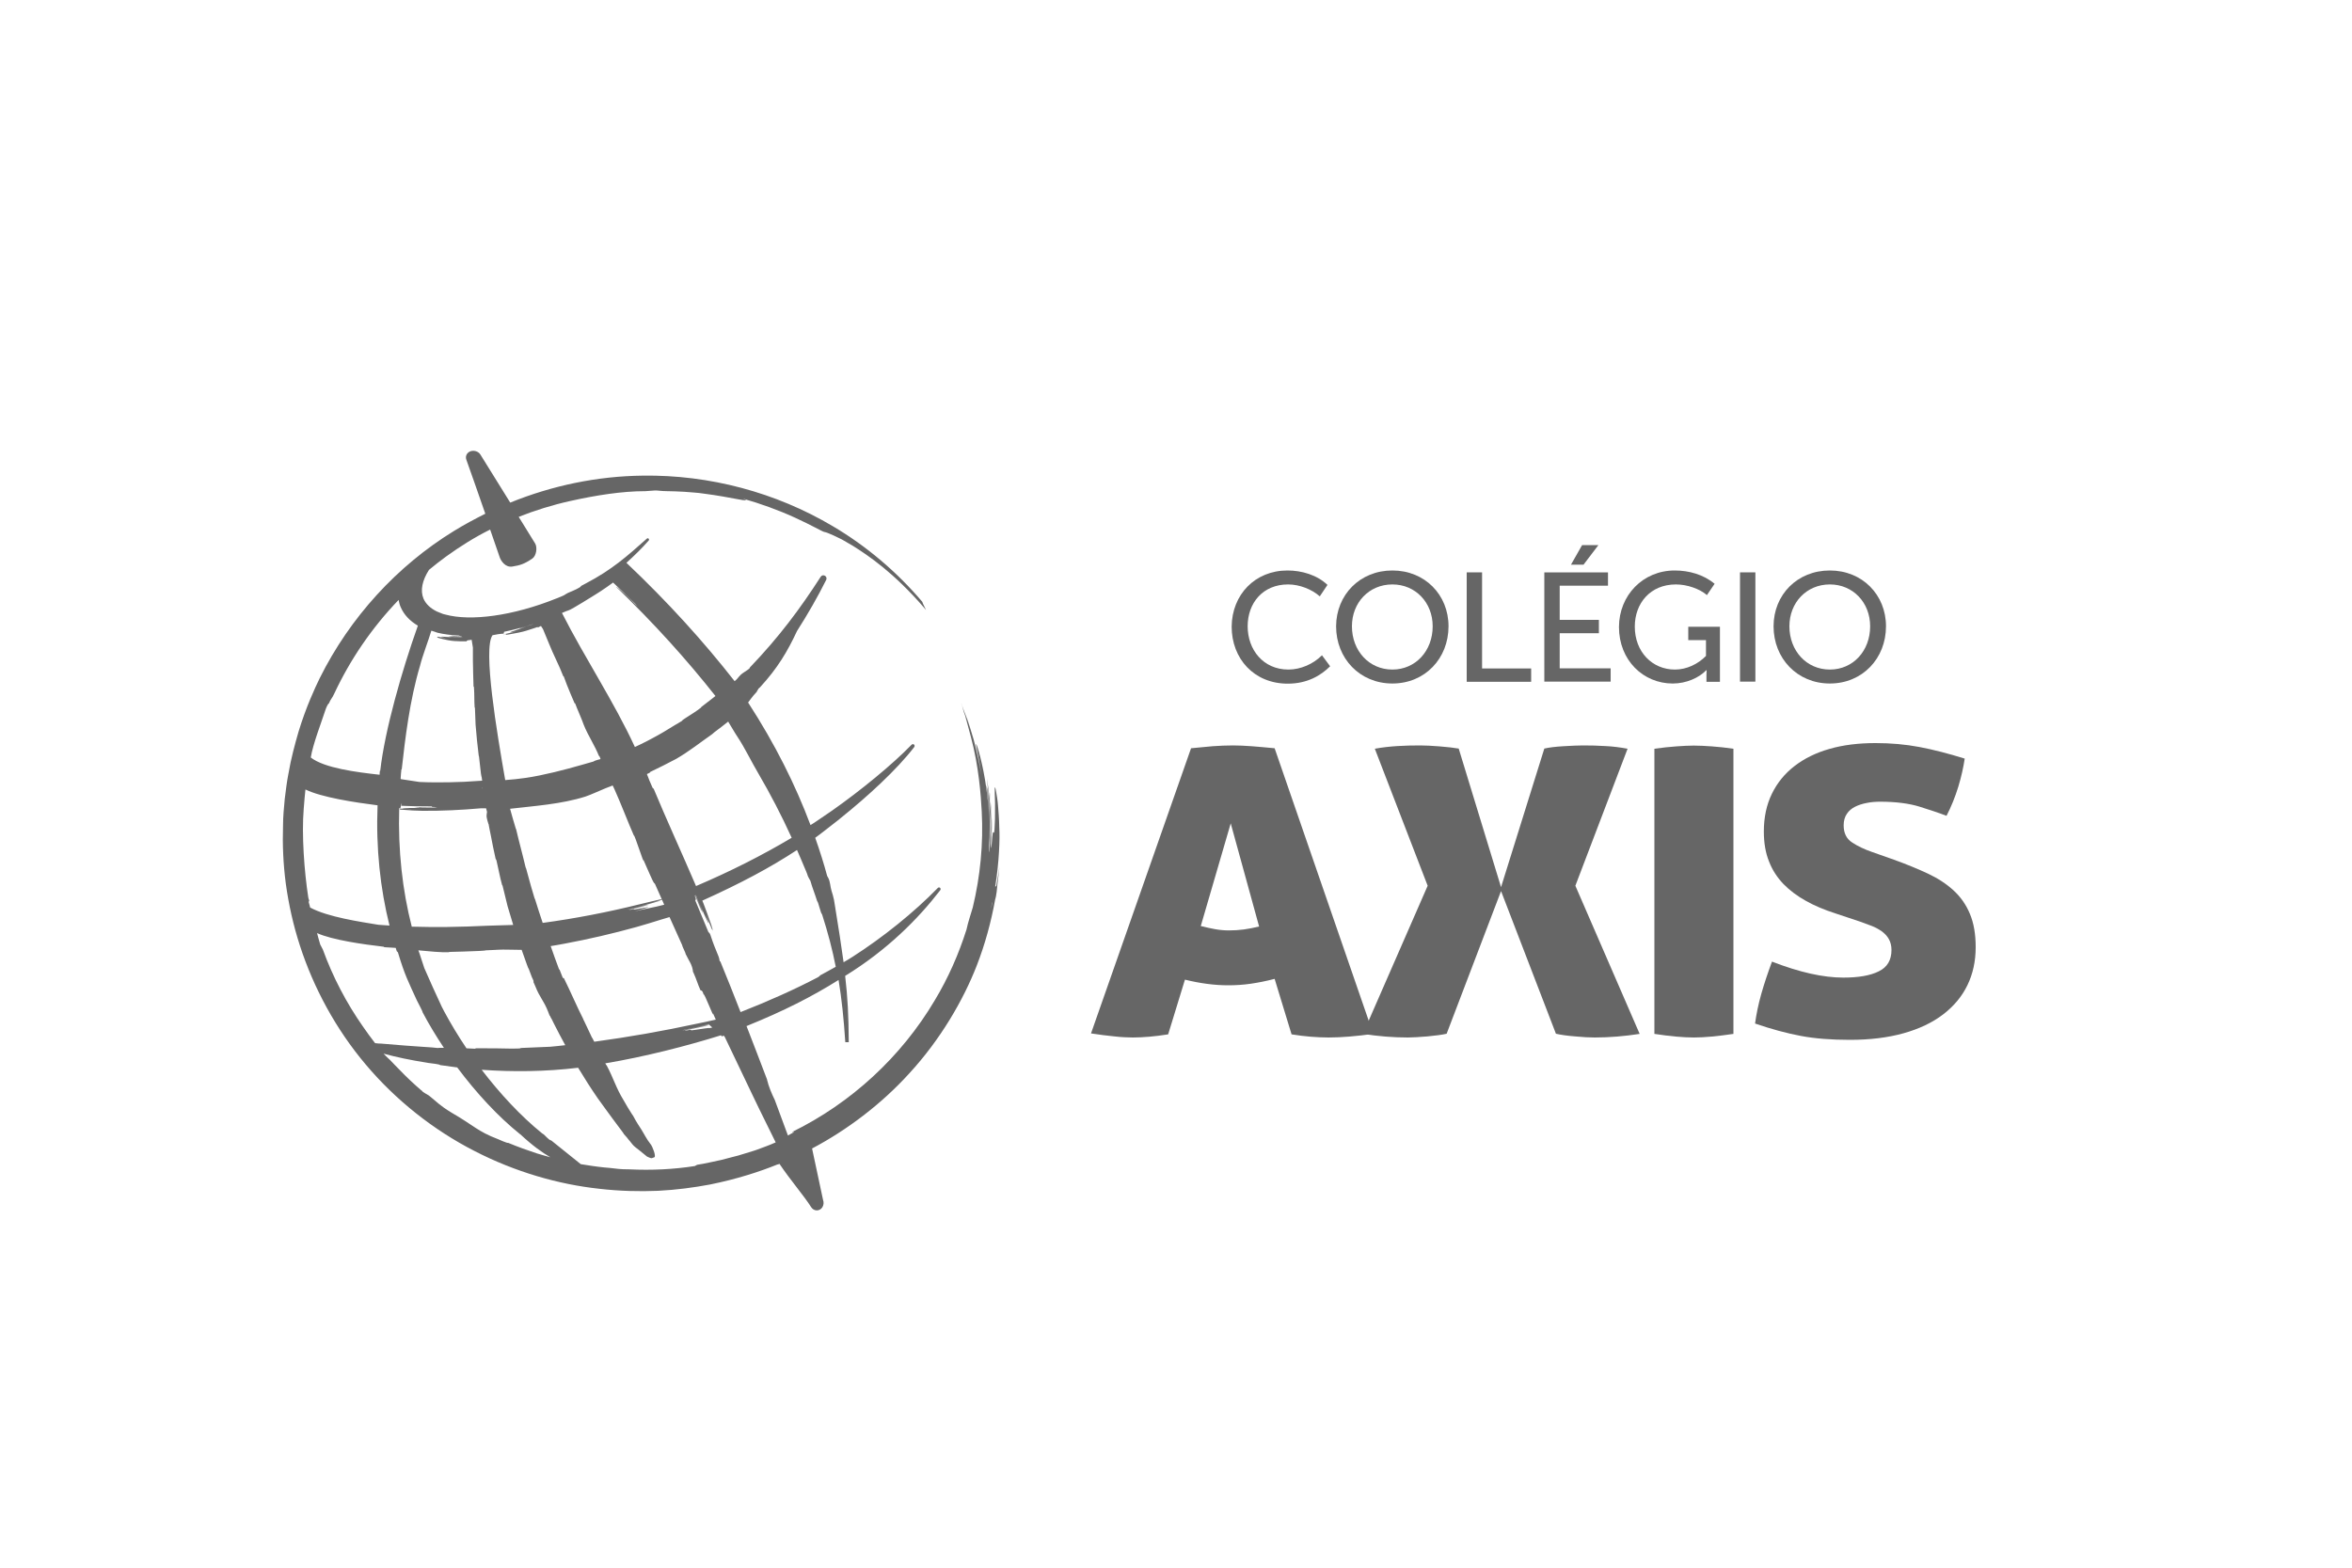 <?xml version="1.0" encoding="UTF-8"?> <svg xmlns="http://www.w3.org/2000/svg" xmlns:xlink="http://www.w3.org/1999/xlink" version="1.1" id="Camada_1" x="0px" y="0px" viewBox="0 0 150 100" style="enable-background:new 0 0 150 100;" xml:space="preserve"> <style type="text/css"> .st0{fill:#666666;} .st1{fill-rule:evenodd;clip-rule:evenodd;fill:#666666;} .st2{clip-path:url(#SVGID_2_);fill:#666666;} .st3{clip-path:url(#SVGID_7_);fill:#666666;} .st4{fill:#666600;} .st5{fill:#FFFFFF;} </style> <g> <path class="st0" d="M78.49,52.52L78.49,52.52l-1.91,6.55c0.32,0.08,0.63,0.15,0.91,0.2c0.28,0.05,0.58,0.08,0.88,0.08 c0.32,0,0.64-0.02,0.95-0.06c0.31-0.04,0.64-0.11,0.98-0.19L78.49,52.52z M74.5,65.98c-0.44,0.07-0.84,0.12-1.2,0.15 c-0.36,0.03-0.71,0.05-1.05,0.05s-0.74-0.02-1.18-0.07c-0.45-0.04-0.95-0.11-1.49-0.19l6.38-18.19c0.49-0.05,0.95-0.09,1.38-0.13 c0.43-0.03,0.86-0.05,1.3-0.05c0.36,0,0.75,0.02,1.18,0.05c0.43,0.03,0.92,0.08,1.47,0.13l6.29,18.22 c-1.08,0.15-2.03,0.23-2.85,0.23c-0.38,0-0.76-0.02-1.14-0.05c-0.38-0.03-0.79-0.08-1.22-0.15l-1.08-3.54 c-0.53,0.14-1.04,0.24-1.52,0.31c-0.48,0.07-0.96,0.1-1.44,0.1c-0.44,0-0.88-0.03-1.34-0.09c-0.46-0.06-0.93-0.15-1.42-0.27 L74.5,65.98z"></path> <path class="st0" d="M108.04,66.18c-0.7,0-1.55-0.08-2.53-0.23V47.76c0.51-0.07,0.98-0.12,1.4-0.15c0.42-0.03,0.79-0.05,1.11-0.05 c0.34,0,0.73,0.02,1.15,0.05c0.43,0.03,0.89,0.08,1.38,0.15v18.19C109.54,66.1,108.7,66.18,108.04,66.18"></path> <path class="st0" d="M120.79,54.84c0.8,0.29,1.51,0.58,2.15,0.88c0.64,0.3,1.18,0.65,1.64,1.07c0.46,0.42,0.81,0.92,1.05,1.5 c0.25,0.59,0.37,1.3,0.37,2.13c0,0.9-0.18,1.71-0.53,2.43s-0.87,1.34-1.55,1.86c-0.68,0.52-1.52,0.92-2.52,1.2 c-1,0.28-2.14,0.42-3.43,0.42c-1.18,0-2.22-0.08-3.12-0.25c-0.9-0.17-1.87-0.43-2.92-0.79c0.08-0.59,0.21-1.23,0.4-1.9 c0.19-0.67,0.42-1.35,0.68-2.05c1.75,0.68,3.26,1.02,4.55,1.02c0.97,0,1.72-0.13,2.26-0.4c0.54-0.26,0.81-0.72,0.81-1.36 c0-0.27-0.06-0.51-0.17-0.7c-0.11-0.2-0.27-0.36-0.46-0.5c-0.19-0.13-0.4-0.25-0.64-0.34c-0.24-0.09-0.48-0.18-0.73-0.27 l-1.59-0.53c-0.68-0.22-1.31-0.48-1.86-0.79c-0.56-0.31-1.04-0.67-1.44-1.08c-0.4-0.42-0.71-0.89-0.92-1.44 c-0.22-0.54-0.33-1.18-0.33-1.91c0-0.9,0.17-1.7,0.51-2.4c0.34-0.7,0.82-1.29,1.44-1.77c0.62-0.48,1.36-0.85,2.24-1.1 c0.87-0.25,1.85-0.37,2.93-0.37c0.97,0,1.9,0.08,2.8,0.25c0.9,0.17,1.86,0.42,2.89,0.74c-0.08,0.54-0.21,1.14-0.41,1.8 c-0.2,0.65-0.45,1.27-0.75,1.85c-0.49-0.19-1.07-0.38-1.74-0.59c-0.66-0.2-1.49-0.31-2.48-0.31c-0.3,0-0.59,0.02-0.87,0.08 c-0.27,0.05-0.52,0.13-0.74,0.24c-0.22,0.11-0.4,0.26-0.53,0.46c-0.13,0.19-0.2,0.44-0.2,0.73c0,0.49,0.18,0.86,0.54,1.09 c0.36,0.24,0.79,0.44,1.28,0.61L120.79,54.84z"></path> <path class="st0" d="M87.68,47.76c0.49-0.09,0.97-0.14,1.44-0.17c0.47-0.03,0.94-0.04,1.44-0.04c0.32,0,0.74,0.02,1.25,0.06 c0.51,0.04,0.92,0.09,1.22,0.14l2.7,8.84l2.76-8.84c0.3-0.07,0.71-0.12,1.22-0.15c0.51-0.03,0.93-0.05,1.25-0.05 c0.49,0,0.97,0.01,1.42,0.04c0.46,0.02,0.93,0.08,1.42,0.17l-3.33,8.74l4.1,9.45c-0.97,0.15-1.93,0.23-2.87,0.23 c-0.32,0-0.74-0.02-1.25-0.07c-0.51-0.04-0.92-0.1-1.22-0.17l-3.5-9.1l-3.47,9.1c-0.3,0.07-0.71,0.12-1.22,0.17 c-0.51,0.04-0.93,0.07-1.25,0.07c-0.95,0-1.91-0.08-2.87-0.23l4.13-9.45L87.68,47.76z"></path> <path class="st0" d="M82.11,36.39c0.9,0,1.88,0.28,2.55,0.92l-0.49,0.73c-0.51-0.45-1.29-0.76-2.02-0.76 c-1.62,0-2.58,1.19-2.58,2.67c0,1.48,0.98,2.76,2.6,2.76c0.78,0,1.58-0.35,2.14-0.91l0.52,0.7c-0.59,0.59-1.46,1.11-2.7,1.11 c-2.16,0-3.58-1.6-3.58-3.64C78.57,37.93,80.04,36.39,82.11,36.39"></path> <path class="st0" d="M88.8,36.39c2.07,0,3.58,1.55,3.58,3.56c0,2.05-1.5,3.65-3.58,3.65s-3.59-1.6-3.59-3.65 C85.22,37.94,86.73,36.39,88.8,36.39 M88.8,42.71c1.48,0,2.57-1.19,2.57-2.76c0-1.51-1.09-2.67-2.57-2.67 c-1.49,0-2.58,1.16-2.58,2.67C86.22,41.51,87.31,42.71,88.8,42.71"></path> <polygon class="st0" points="93.54,36.51 94.52,36.51 94.52,42.64 97.65,42.64 97.65,43.49 93.54,43.49 "></polygon> <path class="st0" d="M98.49,36.51h4.06v0.85h-3.08v2.18h2.5v0.85h-2.5v2.24h3.25v0.85h-4.23V36.51z M100.9,34.77h1.04l-0.95,1.25 h-0.8L100.9,34.77z"></path> <path class="st0" d="M106.81,36.39c0.9,0,1.84,0.26,2.54,0.85l-0.49,0.72c-0.46-0.4-1.26-0.68-1.98-0.68 c-1.63,0-2.62,1.2-2.62,2.69c0,1.61,1.11,2.74,2.56,2.74c0.75,0,1.47-0.35,1.98-0.87v-1.01h-1.13v-0.85h2.02v3.51h-0.86v-0.44 c0-0.15,0.01-0.3,0.01-0.3h-0.02c-0.47,0.49-1.28,0.85-2.14,0.85c-1.88,0-3.43-1.48-3.43-3.61 C103.26,37.97,104.78,36.39,106.81,36.39"></path> <rect x="110.97" y="36.51" class="st0" width="0.98" height="6.97"></rect> <path class="st0" d="M116.7,36.39c2.07,0,3.58,1.55,3.58,3.56c0,2.05-1.5,3.65-3.58,3.65s-3.59-1.6-3.59-3.65 C113.11,37.94,114.62,36.39,116.7,36.39 M116.7,42.71c1.48,0,2.57-1.19,2.57-2.76c0-1.51-1.09-2.67-2.57-2.67 c-1.49,0-2.58,1.16-2.58,2.67C114.12,41.51,115.21,42.71,116.7,42.71"></path> <path class="st0" d="M63.47,56.57c0.26-1.63,0.3-3.11,0.26-3.76c-0.01-0.58-0.05-1.05-0.08-1.42c-0.03-0.37-0.08-0.64-0.11-0.82 c-0.06-0.37-0.09-0.42-0.1-0.27c-0.01,0.15,0.01,0.5,0.02,0.93c-0.01,0.43,0.01,0.92-0.02,1.36c-0.02,0.64-0.05,0.52-0.09,0.5 s-0.05,0.05-0.13,1.03c0.07-1.42,0.04-2.14-0.1-3.56c-0.02-0.04,0.01,0.21,0.05,0.6c0.01,0.39,0.07,0.91,0.07,1.41 c0,0.21,0.01,0.41,0.01,0.6c0,0.07,0,0.14,0,0.21c-0.01,0.17-0.02,0.32-0.02,0.44c-0.02,0.28-0.03,0.38-0.04,0.14 c0.09-1.37-0.03-2.91-0.25-4.31c0.02,0.25,0.17,1.47,0.21,2.61c0.03,1.14-0.05,2.19-0.08,2.08c0-0.19,0.02-0.53,0.04-0.95 c0.01-0.41,0.02-0.9,0-1.36c-0.02-0.93-0.14-1.8-0.19-1.93c-0.01-0.03,0.02,0.31,0.07,0.75c0.04,0.28,0.05,0.61,0.07,0.9 c-0.14-1.97-0.52-3.45-0.7-4.02c-0.1-0.31-0.14-0.36-0.09-0.1c0.05,0.26,0.18,0.84,0.32,1.81c-0.11-0.68-0.28-1.48-0.5-2.29 c-0.11-0.4-0.25-0.8-0.37-1.19c-0.14-0.38-0.28-0.75-0.41-1.09c0,0,0,0.01,0,0.01c0.27,0.67,0.67,1.85,0.83,2.5 c-0.21-0.79-0.48-1.57-0.78-2.34c0.04,0.13,0.08,0.27,0.12,0.41c0.11,0.29,0.21,0.58,0.3,0.87c0.05,0.17,0.1,0.33,0.16,0.5 c-0.04-0.12-0.08-0.25-0.12-0.38c-0.09-0.26-0.16-0.52-0.27-0.77c0.13,0.39,0.23,0.85,0.37,1.34c0.5,1.87,0.64,3.72,0.69,4.75 c0.11,2.05-0.09,4.12-0.57,6.12c-0.12,0.41-0.31,0.97-0.4,1.41c-0.5,1.58-1.17,3.1-2.02,4.51c-2.14,3.62-5.35,6.57-9.11,8.41 c0,0.04,0.44-0.15-0.26,0.22l0,0c-0.28-0.76-0.56-1.51-0.84-2.27l0,0c-0.2-0.41-0.38-0.83-0.49-1.28c0-0.01,0-0.01,0-0.02 c-0.43-1.14-0.87-2.27-1.31-3.41c0.03-0.01,0.05-0.02,0.08-0.03c0.01,0,0.01-0.01,0.02-0.01c0,0,0,0,0,0 c2.24-0.91,4.05-1.82,5.77-2.9c0.2,1.2,0.33,2.46,0.43,3.97h0.22c-0.01-1.72-0.07-2.85-0.23-4.23c2.68-1.65,4.64-3.62,6.06-5.46 c0.09-0.11-0.05-0.25-0.15-0.15c-1.51,1.55-3.49,3.15-5.48,4.42c-0.18,0.11-0.35,0.22-0.53,0.32c-0.13-0.97-0.31-2.12-0.56-3.66 c-0.05-0.44-0.21-0.9-0.21-0.9c-0.09-0.3-0.07-0.52-0.2-0.81c-0.02,0.01-0.05-0.13-0.07-0.11c-0.22-0.82-0.48-1.64-0.77-2.46 c0.17-0.12,0.38-0.28,0.61-0.46c0.3-0.23,0.61-0.47,0.91-0.71c0.02-0.02,0.05-0.04,0.07-0.06l0,0c1.76-1.41,3.6-3.1,4.72-4.55 c0.09-0.12-0.05-0.26-0.16-0.16c-1.24,1.28-3.26,2.93-5.08,4.21c-0.2,0.14-0.71,0.49-0.91,0.62c-0.15,0.1-0.3,0.21-0.46,0.3 c-0.96-2.56-2.26-5.17-3.98-7.82c0.18-0.22,0.19-0.29,0.56-0.69c-0.02-0.02,0.11-0.17,0.09-0.18c0.07-0.07,0.1-0.09,0.11-0.1 l0.01-0.01c1.11-1.21,1.74-2.27,2.35-3.58c0,0,0,0,0,0c0.69-1.08,1.31-2.16,1.86-3.26c0.11-0.23-0.21-0.41-0.35-0.2 c-1.32,2.05-2.66,3.85-4.52,5.79c0.03,0.06-0.28,0.24-0.35,0.29c-0.39,0.25-0.33,0.35-0.62,0.58c-1.98-2.53-4.26-5.05-6.9-7.55 c0.51-0.46,0.99-0.93,1.42-1.42c0.07-0.08-0.04-0.2-0.12-0.12c-1.27,1.13-2.22,1.98-3.9,2.86l-0.3,0.16 c0.02,0.08-0.49,0.3-0.83,0.44c-0.37,0.19,0,0.06-0.7,0.34C32.7,39.3,30,39.64,28.4,39.2c-0.2-0.04-0.05-0.01-0.38-0.13L27.85,39 c-0.4-0.2-0.69-0.47-0.84-0.81c-0.22-0.53-0.08-1.17,0.35-1.84c0.36-0.3,0.72-0.58,1.09-0.85c0.9-0.65,1.84-1.24,2.81-1.72 c0.24,0.71,0.46,1.34,0.61,1.77c0.07,0.21,0.35,0.66,0.8,0.59c0.47-0.08,0.74-0.14,1.28-0.51c0.26-0.18,0.33-0.71,0.18-0.96 l-1.05-1.7l0,0c1.03-0.41,2.15-0.76,3.28-1.01c1.66-0.37,3.31-0.63,4.81-0.63l0.56-0.04c0.15-0.02,0.42,0.04,0.8,0.04 c0.32,0.01,0.7,0.01,1.11,0.04c0.41,0.04,0.84,0.05,1.26,0.12c1.69,0.21,3.23,0.63,2.49,0.32c1.04,0.29,2.32,0.75,3.33,1.22 c1.01,0.46,1.75,0.89,1.84,0.9c0.13,0.02,0.32,0.1,0.61,0.23c0.15,0.07,0.32,0.15,0.52,0.25c0.2,0.11,0.42,0.24,0.69,0.4 c1.02,0.64,2.62,1.72,4.55,3.95c0.04,0.05,0.09,0.11,0.13,0.16c-0.07-0.14-0.13-0.28-0.2-0.42c-0.02-0.04-0.02-0.07-0.04-0.11 c-1.62-1.91-3.55-3.55-5.7-4.82c-3.65-2.17-7.89-3.29-12.12-3.23c-2.9,0.03-5.78,0.63-8.46,1.72l-1.9-3.06 c-0.12-0.2-0.39-0.29-0.62-0.22c-0.24,0.08-0.36,0.31-0.28,0.54c0.24,0.67,0.74,2.09,1.21,3.45c-0.68,0.34-1.35,0.7-2,1.1 c-3.63,2.23-6.63,5.51-8.56,9.39c-0.32,0.66-0.86,1.81-1.35,3.41c-0.23,0.8-0.48,1.7-0.65,2.71c-0.1,0.5-0.16,1.03-0.23,1.58 c-0.05,0.55-0.11,1.12-0.11,1.71c-0.04,1.18,0.01,2.43,0.18,3.72c0.18,1.29,0.47,2.62,0.9,3.94c0.86,2.65,2.27,5.3,4.2,7.58 c1.92,2.28,4.33,4.18,6.93,5.51c2.6,1.34,5.36,2.13,7.96,2.41c1.3,0.15,2.56,0.18,3.74,0.13c1.19-0.06,2.29-0.21,3.31-0.4 c1.74-0.35,3.2-0.83,4.31-1.28c0.01,0.01,0.06-0.01,0.13-0.04c0.72,1.07,1.56,2.03,2.02,2.76c0.17,0.27,0.53,0.28,0.71,0.02 c0.09-0.14,0.11-0.32,0.05-0.48l-0.7-3.28c2.22-1.17,4.42-2.83,6.19-4.78c2.01-2.18,3.46-4.7,4.31-6.88 c0.53-1.36,0.92-2.79,1.18-4.24c0,0,0.08-0.18,0.14-0.93c0.05-0.38,0.09-0.75,0.13-1.13c-0.06,0.42-0.13,0.82-0.2,1.21 C63.51,56.54,63.49,56.56,63.47,56.57 M50.83,54.22c0.16,0.37,0.32,0.73,0.47,1.1c0.09,0.22,0.15,0.33,0.22,0.56 c0.03,0.05,0.09,0.2,0.13,0.25c0.02,0.02,0.03,0.05,0.04,0.08c0.12,0.43,0.25,0.72,0.43,1.29c0.05-0.04,0.24,0.84,0.3,0.8 c0.39,1.22,0.67,2.29,0.88,3.37c-0.35,0.2-0.71,0.39-1.02,0.56c0.04,0-0.01,0.04-0.12,0.11c-1.51,0.79-3.17,1.53-4.93,2.22 c-0.42-1.08-0.85-2.16-1.29-3.23c-0.08-0.01-0.03-0.11-0.11-0.31c-0.22-0.54-0.32-0.76-0.53-1.4c-0.04-0.13-0.14-0.15-0.14-0.21 c-0.27-0.65-0.54-1.3-0.81-1.95c-0.04-0.17,0.12,0.12-0.05-0.36c0.16,0.39,0.24,0.58,0.4,0.97c0.04,0.04-0.51-1.18-0.36-0.93 c0.15,0.38,0.34,0.79,0.5,1.17c-0.02-0.12-0.38-0.95-0.48-1.22c0.01,0.01,0.01,0.01,0.02,0.01c0.12,0.3,0.38,1.02,0.44,1.07 c0.01,0.01-0.15-0.38-0.23-0.57c0.51,1.18,0.83,1.83,0.42,0.72c0.11,0.27,0.25,0.63,0.39,0.96c0,0,0.01,0,0.01,0.01 c-0.06-0.14-0.12-0.29-0.16-0.39l0.16,0.39c0.02,0.01,0.03,0.03,0.04,0.05c-0.05-0.13-0.11-0.27-0.16-0.4l0.19,0.45 c-0.04-0.13-0.08-0.26-0.12-0.4c-0.2-0.55-0.38-1.08-0.5-1.37c-0.02-0.06-0.05-0.12-0.07-0.17C47.21,56.36,49.11,55.35,50.83,54.22 C50.83,54.22,50.83,54.22,50.83,54.22 M44.49,65.29c-2.17,0.47-4.38,0.86-6.59,1.16c-0.04-0.07-0.07-0.14-0.11-0.21 c-0.03-0.06-0.05-0.07-0.05-0.08c-0.11-0.24-0.22-0.46-0.31-0.66l-0.12-0.25l-0.05-0.11l-0.01-0.02l-0.03-0.05 c-0.01-0.01-0.02-0.03-0.01-0.04c-0.44-0.87-0.82-1.77-1.25-2.64h-0.03c-0.03,0-0.02,0-0.03-0.01c-0.01,0-0.01-0.01-0.01-0.01 l0-0.01c0-0.01,0.01,0.01-0.02-0.04c-0.06-0.15-0.12-0.3-0.18-0.46l-0.04-0.04c-0.18-0.47-0.35-0.96-0.53-1.47 c0.3-0.05,0.61-0.1,0.91-0.16c1.5-0.28,3.02-0.63,4.57-1.06c0.53-0.15,1.05-0.31,1.56-0.47c0.28-0.08,0.35-0.1,0.54-0.16 c0.34,0.77,0.62,1.37,0.81,1.8c-0.03,0.01,0.24,0.53,0.21,0.54c0.21,0.45,0.44,0.69,0.48,1.18c0.01,0,0.01,0,0.01-0.01 c0.24,0.53,0.26,0.71,0.47,1.17c0.13-0.03,0.19,0.26,0.19,0.26c0.03-0.17,0.7,1.64,0.6,1.2c0.06,0.12,0.12,0.26,0.18,0.4 C45.2,65.15,44.77,65.23,44.49,65.29 M45.55,65.17c0,0-0.01,0-0.01,0c-0.03,0.01-0.05,0.01-0.08,0.02 C45.48,65.18,45.52,65.17,45.55,65.17 M44.28,65.7c-0.5,0.08,0.15-0.09-0.63,0.05c0.56-0.12,0.84-0.18,1.4-0.3 c0.06-0.03-1.71,0.39-1.34,0.27c0.49-0.1,1.03-0.22,1.54-0.34c0.05,0.06,0.11,0.11,0.18,0.16c-0.07,0.02-0.15,0.04-0.22,0.05 C45.35,65.53,44.74,65.64,44.28,65.7 M44.4,65.52c0.3-0.07,0.57-0.13,0.81-0.19c0.01,0.01,0.02,0.03,0.03,0.04 c-0.48,0.09-1.76,0.38-1.7,0.34c0.3-0.07,1.58-0.3,1.67-0.36C45.23,65.33,44.68,65.46,44.4,65.52 M32.66,66.89 c-0.73-0.01-1.45-0.03-1.57-0.02c-0.58-0.01-0.99-0.01-0.72,0.03c-0.2-0.01-0.41-0.02-0.62-0.03c-0.52-0.77-1-1.57-1.42-2.35 c-0.05-0.11-0.14-0.26-0.16-0.31c-0.56-1.21-0.56-1.21-1.11-2.46c-0.02-0.04-0.35-1.09-0.37-1.11c0-0.01,0-0.01-0.01-0.02 c0.74,0.07,1.46,0.14,1.96,0.12c-0.03-0.01-0.04-0.01,0.08-0.02c0.48-0.01,1.14-0.03,1.83-0.06c0.1-0.01,0.21-0.01,0.31-0.02 c0.08-0.01,0.1-0.01,0.12-0.02c0.31-0.02,0.59-0.03,0.85-0.04c0.22-0.02,0.97,0.01,1.44,0.01c0.1,0.28,0.21,0.6,0.33,0.93 c0.03,0.07,0.05,0.14,0.08,0.21c0.02,0.05,0.04,0.06,0.04,0.07c0.07,0.19,0.14,0.37,0.2,0.53c0.01,0.03,0.13,0.25,0.11,0.28 c0,0.01-0.01,0.02-0.01,0.03l0.12,0.27c0.29,0.74,0.53,0.89,0.82,1.63c0.07,0.17,0.03,0.07,0.09,0.24c0.04,0,0.07,0.14,0.08,0.14 c0.01,0,0.08,0.12,0.08,0.14l0.01,0.02l0.01,0.01l0.02,0.05l0.1,0.2c0.22,0.44,0.46,0.89,0.7,1.33c-0.32,0.04-0.64,0.07-0.96,0.1 c-0.24,0.01-1.83,0.08-1.89,0.08C33.27,66.88,33.03,66.89,32.66,66.89 M41.03,54.84c0.25,0.57,0.63,1.44,0.67,1.47 c0.02,0.01,0.04,0.04,0.07,0.07c0.15,0.34,0.29,0.66,0.43,0.97c-0.58,0.14-1.13,0.26-1.44,0.34c-2.02,0.5-4.08,0.9-6.15,1.18 c-0.17-0.51-0.34-1.03-0.5-1.55c0,0.03,0,0.04-0.03-0.06c-0.13-0.41-0.29-0.99-0.45-1.58c-0.02-0.09-0.05-0.18-0.07-0.26 c-0.02-0.06-0.03-0.08-0.04-0.09c0,0,0-0.01,0-0.01c-0.07-0.27-0.13-0.51-0.18-0.73c-0.1-0.37-0.19-0.73-0.28-1.1 c-0.05-0.19-0.09-0.39-0.14-0.58c-0.01-0.02-0.02-0.04-0.03-0.07c-0.12-0.41-0.25-0.83-0.36-1.25c1.53-0.18,3.26-0.29,4.81-0.78 c0.33-0.11,0.96-0.4,1.28-0.53c0.13-0.05,0.26-0.1,0.39-0.15l0.04-0.02c0.01-0.01,0.03-0.01,0.03,0.01l0.04,0.08l0.07,0.15 c0.4,0.88,0.86,2.1,1.24,2.96C40.44,53.13,41.12,55.29,41.03,54.84 M40.61,57.99c-0.39,0.08,0.12-0.07-0.49,0.06 c0.43-0.11,0.65-0.16,1.08-0.27c0.04-0.02-1.32,0.34-1.03,0.24c0.42-0.09,0.88-0.22,1.3-0.33c-0.16,0.02-1.49,0.37-1.43,0.33 c0.23-0.06,1.22-0.27,1.29-0.32c0.01-0.01-0.41,0.1-0.63,0.15c0.66-0.17,1.16-0.32,1.35-0.38c0.19-0.06,0.06-0.04-0.54,0.11 c0.21-0.05,0.46-0.12,0.71-0.19c0.05,0.11,0.1,0.22,0.14,0.32c-0.71,0.19-1.15,0.24-1.89,0.42c0.04-0.01,0.08-0.02,0.11-0.03 C41.95,57.72,41.15,57.89,40.61,57.99 M42.14,57.4l0.07-0.02l0,0C42.19,57.39,42.16,57.39,42.14,57.4 M42.18,57.37l0.02-0.01l0,0 C42.2,57.37,42.19,57.37,42.18,57.37 M47.02,46.98c0.48,0.72,0.89,1.59,1.34,2.35c0.76,1.3,1.47,2.66,2.13,4.11 c-1.83,1.09-3.87,2.13-6.1,3.08c-0.88-2.06-1.9-4.27-2.72-6.25c-0.02,0,0.02,0.13-0.07-0.06c-0.07-0.15-0.13-0.3-0.19-0.44 l-0.08-0.21l-0.04-0.1c-0.01-0.03-0.03-0.08-0.03-0.07c-0.01-0.02,0.03-0.02,0.18-0.1l0.03-0.05c0.47-0.22,1.16-0.57,1.65-0.83 c0.83-0.48,1.54-1.05,2.3-1.58l0.15-0.13c0.01-0.01,0.02-0.02,0.04-0.03c0.23-0.18,0.53-0.39,0.83-0.64 C46.64,46.35,46.85,46.73,47.02,46.98 M35.84,39.1c0.5-0.23,0.31-0.08,0.76-0.34c0.35-0.2,0.9-0.54,0.96-0.58 c0.58-0.35,1.04-0.65,1.54-1.02c0.47,0.44,0.94,0.89,1.4,1.34c0.06,0.07,0.11,0.13,0.17,0.2c-0.37-0.38-0.75-0.76-0.9-0.88 c-0.36-0.33-0.48-0.41-0.47-0.38c2.4,2.31,4.49,4.63,6.33,6.96l-0.06,0.04c0.01,0,0,0.01-0.01,0.01l-0.19,0.15l-0.22,0.17 c-0.15,0.11-0.29,0.23-0.44,0.34c0.02,0,0.03,0-0.02,0.04c-0.24,0.19-0.6,0.42-0.98,0.66c-0.05,0.04-0.11,0.07-0.16,0.11 c-0.04,0.03-0.05,0.05-0.05,0.06c-0.17,0.1-0.32,0.2-0.47,0.28c-0.46,0.29-0.93,0.57-1.42,0.83c-0.24,0.13-0.49,0.26-0.74,0.38 l-0.38,0.18C39.16,44.76,37.33,42.03,35.84,39.1 M31.41,40.52c0.24-0.05,0.47-0.09,0.71-0.1c0.01-0.04,0.02-0.08,0.03-0.12 c0.59-0.12,1.2-0.28,1.82-0.48c0.03-0.01,0.05-0.01,0.05-0.01c-0.16,0.07-0.86,0.23-0.9,0.29c-0.01,0.01,0.29-0.08,0.44-0.12 c-0.46,0.16-0.82,0.26-0.96,0.32c-0.14,0.05-0.04,0.06,0.39-0.04c-0.22,0.06-0.5,0.12-0.76,0.18c0.01,0.01,0.03,0.02,0.04,0.03 c0.08-0.02,0.15-0.03,0.23-0.05l-0.23,0.05c0,0,0,0,0,0c-0.06,0.01-0.12,0.02-0.17,0.03c0,0,0,0,0,0.01 c0.06-0.01,0.12-0.02,0.17-0.04c0.01,0.01,0.01,0.01,0.01,0.02c0.05-0.01,0.11-0.01,0.17-0.02c0.44-0.07,0.86-0.16,1.09-0.23 c0.19-0.06,0.37-0.12,0.56-0.18l0.14-0.05c0.04-0.01,0.02-0.01,0.03-0.01L34.29,40l0.01,0.02c0,0,0,0,0,0.01l0.2-0.1l0.13,0.2 l0.38,0.92c0.27,0.69,0.65,1.39,0.91,2.08c0.01,0.01,0.02,0.01,0.03,0.01c0.01,0,0.16,0.45,0.19,0.51c0.19,0.46,0.3,0.75,0.5,1.2 l0.04,0.02c0.13,0.36,0.42,0.99,0.55,1.37c0.28,0.7,0.7,1.3,0.97,1.99c0-0.02,0.01-0.03,0.04,0.03c0.02,0.04,0.04,0.09,0.05,0.13 c0,0.01,0.01,0.02,0.01,0.03c-0.06,0.02-0.13,0.04-0.19,0.05c-0.06,0.02-0.12,0.04-0.18,0.06c-0.05,0.02-0.06,0.03-0.06,0.04 c-0.19,0.06-0.61,0.18-0.77,0.22c-1.03,0.3-2.47,0.67-3.57,0.83c-0.43,0.06-0.87,0.11-1.31,0.14 C31.69,46.73,30.79,41.39,31.41,40.52 M31.06,51.79c-0.01,0.05-0.02,0.12-0.03,0.26c-0.01,0.07,0.11,0.51,0.12,0.51l0.01,0 c0,0,0,0.01,0,0.01l0.06,0.32l0.08,0.39c0.09,0.5,0.2,1.01,0.31,1.51l0.03,0.04c0.01,0.01,0.01,0.04,0.03,0.09 c0.13,0.54,0.2,0.99,0.35,1.53l0.03,0.04c0.1,0.42,0.21,0.86,0.32,1.31c0.12,0.4,0.24,0.8,0.36,1.2c-0.72,0.02-1.58,0.05-1.64,0.05 c-0.85,0.04-1.71,0.07-2.56,0.08c-0.76,0.01-1.51,0-2.27-0.02c-0.6-2.34-0.88-4.87-0.8-7.56c0.02,0,0.05,0.01,0.07,0.01 c0.03-0.1,0.06-0.22,0.09-0.33c0.01,0.06,0,0.11-0.02,0.17c0.62,0.03,1.27,0.04,1.95,0.04c-0.01,0.02-0.09,0.04,0.29,0.04 c-0.44,0.01-0.67,0.01-1.11,0c-0.07,0.03,1.37-0.02,1.04,0.02c-0.43,0-0.91,0.01-1.35,0c0.13,0.04,1.52,0.01,1.45,0.03 c-0.25,0.02-1.23-0.02-1.33,0c-0.02,0.01,0.42,0.01,0.64,0.01c-0.66,0-1.16,0-1.42,0c-0.21,0-0.1,0.03,0.5,0.07 c-0.22-0.01-0.48-0.02-0.74-0.03c0,0.01-0.01,0.02-0.01,0.03c0.01,0,0.02,0,0.03,0c-0.01,0-0.02,0-0.03,0 c0,0.01-0.01,0.02-0.01,0.03c0.57,0.05,1.12,0.08,1.45,0.08c1.21,0.01,2.46-0.05,3.72-0.16v0L31,51.56 C31.02,51.63,31.04,51.7,31.06,51.79 M30.78,50.28c-0.01,0.01-0.01,0.01-0.02,0.02c0.01-0.03,0.01-0.05,0.02-0.08 C30.78,50.24,30.78,50.26,30.78,50.28 M27.51,40.23c0.12,0.04,0.24,0.07,0.36,0.12c0.01,0,0.02,0.01,0.03,0.01 c0.42,0.1,0.88,0.16,1.37,0.18c0.01,0.01,0.05,0.03,0.19,0.04c-0.27-0.01-0.41-0.01-0.68-0.03c-0.03,0.04,0.84,0.03,0.65,0.06 c-0.26-0.01-0.56-0.01-0.83-0.04c0.09,0.06,0.95,0.07,0.9,0.09c-0.15,0.02-0.77-0.07-0.82-0.04c-0.01,0.01,0.26,0.03,0.4,0.04 c-0.42-0.01-0.75-0.05-0.88-0.05c-0.13,0-0.06,0.04,0.33,0.11c-0.18-0.02-0.4-0.06-0.6-0.11c0,0,0,0-0.01,0.01 c0.04,0.01,0.07,0.02,0.1,0.02c-0.03-0.01-0.07-0.02-0.1-0.02c-0.01,0.01-0.02,0.02-0.03,0.02c0.06,0.01,0.12,0.03,0.19,0.04 c-0.06-0.01-0.12-0.02-0.19-0.04c-0.01,0.01-0.02,0.01-0.03,0.01c0.05,0.02,0.1,0.04,0.16,0.06c0.38,0.1,0.75,0.17,0.96,0.18 c0.26,0.02,0.51,0.02,0.77,0.02c0.02-0.04,0.06-0.07,0.11-0.07c0.07-0.01,0.15-0.02,0.22-0.03l0.08,0.5l0,0.84 c0.01,0.54,0.02,1.09,0.04,1.64c0.01,0.01,0.01,0.01,0.02,0.02c0,0,0.01,0.02,0.01,0.08c0.03,0.44,0.01,0.78,0.04,1.23l0.02,0.04 c0.01,0.34,0.03,0.7,0.04,1.06c0.05,0.66,0.12,1.32,0.2,1.98l0.01,0.02c0,0.01,0.01,0.02,0.01,0.05c0.03,0.28,0.08,0.66,0.12,1.06 c0.01,0.06,0.02,0.12,0.03,0.18c0.01,0.05,0.02,0.06,0.02,0.07c0.01,0.08,0.02,0.15,0.03,0.22l-0.18,0.01 c-0.64,0.05-1.28,0.08-1.92,0.09c-0.64,0.01-1.28,0.01-1.9-0.02c-0.09-0.01-0.69-0.1-1.18-0.18c-0.01-0.01-0.01-0.02-0.02-0.03 c0.01-0.2,0.03-0.41,0.05-0.6c0.01,0,0.01,0.01,0.02,0.01c0.22-1.97,0.51-4.42,1.17-6.62C26.93,41.87,27.33,40.84,27.51,40.23 M20.74,45.33c0.02-0.08,0.17-0.46,0.23-0.45c0.14-0.33,0.2-0.31,0.35-0.64c1.01-2.16,2.39-4.19,4.1-5.97 c0.03,0.16,0.07,0.32,0.14,0.47c0.21,0.48,0.58,0.87,1.09,1.17c-1.03,2.9-2.11,6.68-2.4,9.26c-0.01,0-0.01-0.01-0.02-0.01 c-0.01,0.09-0.02,0.17-0.02,0.26c-1.45-0.16-3.52-0.42-4.39-1.1C19.95,47.49,20.51,46.04,20.74,45.33 M19.7,57.59 c-0.02-0.06,0-0.11,0.02-0.15c-0.03-0.07-0.05-0.13-0.06-0.2c-0.25-1.61-0.43-4-0.29-5.65c0.04-0.5,0.07-0.88,0.11-1.23 c1.02,0.5,3.11,0.82,4.6,1.01c-0.11,2.73,0.17,5.3,0.76,7.67c-0.24-0.01-0.47-0.04-0.71-0.05c-1.14-0.19-3.23-0.49-4.35-1.1 C19.76,57.79,19.73,57.69,19.7,57.59 M23.92,66.54c-0.28-0.36-0.53-0.71-0.76-1.04c-1.06-1.51-1.93-3.17-2.57-4.93 c-0.05-0.1-0.1-0.19-0.15-0.29c-0.01-0.01-0.01-0.02-0.02-0.04c-0.07-0.24-0.14-0.48-0.2-0.72c0.97,0.44,2.95,0.72,4.25,0.87 c0.01,0.01,0.02,0.02,0.04,0.03c0.19,0.01,0.43,0.02,0.68,0.04c0.02,0,0.04,0,0.05,0.01c0.02,0.07,0.04,0.15,0.07,0.22 c0.03,0.01,0.06,0.04,0.07,0.07c0.44,1.46,0.65,1.83,1.2,3.04c0.02,0.05,0.39,0.73,0.37,0.77c0.4,0.76,0.86,1.52,1.36,2.27 c-0.23,0-0.38,0-0.41,0.01c-0.28-0.05-1.19-0.07-3.58-0.28C24.19,66.57,24.06,66.56,23.92,66.54 M34.23,73.57 c-0.61-0.2-1.22-0.42-1.82-0.67c0,0,0.08,0.06,0.11,0.07c-0.01-0.01-0.05-0.03-0.11-0.07c-0.04,0.04-0.59-0.21-0.66-0.24 c-1.31-0.5-1.5-0.85-2.96-1.69c-0.8-0.49-0.92-0.68-1.44-1.09c-0.07-0.05-0.45-0.24-0.43-0.3c-0.01,0-0.02-0.01-0.03-0.01 c-0.48-0.41-0.96-0.86-1.42-1.34c-0.2-0.21-0.41-0.41-0.6-0.62c-0.06-0.06-0.1-0.1-0.14-0.13c-0.09-0.08-0.18-0.18-0.27-0.27 c0.81,0.22,1.65,0.4,2.83,0.59c0.15,0.02,0.8,0.09,0.77,0.14c0.36,0.05,0.73,0.1,1.1,0.15c1.21,1.62,2.59,3.12,4.01,4.26 c0,0,0.01,0.01,0.02,0.01c0.76,0.71,1.39,1.16,1.91,1.46C34.81,73.74,34.52,73.66,34.23,73.57 M49.47,72.87 c-0.2,0.09-0.4,0.17-0.61,0.25c-0.21,0.08-0.41,0.15-0.62,0.23c-0.06,0.02-0.12,0.04-0.18,0.06c-0.21,0.06-0.41,0.13-0.62,0.19 c-0.23,0.08-0.47,0.14-0.71,0.2c-0.24,0.06-0.48,0.12-0.73,0.19c-0.5,0.1-1,0.23-1.54,0.31c-0.05,0.02-0.1,0.05-0.15,0.08 c-1.34,0.21-2.75,0.28-4.18,0.21c-0.62,0-0.76-0.04-1.24-0.09c-0.08-0.01-0.08-0.01-0.34-0.03c-0.51-0.05-1.01-0.13-1.51-0.21 c-0.52-0.42-1.85-1.48-1.88-1.51c-0.2-0.04-0.37-0.33-0.56-0.44c-0.01-0.01-0.01-0.01-0.02-0.01c-1.36-1.1-2.68-2.52-3.86-4.06 c1.98,0.14,4.08,0.12,6.15-0.13c0.4,0.66,0.81,1.31,1.26,1.96c0.3,0.43,0.62,0.84,0.91,1.25c0.11,0.15,0.23,0.31,0.35,0.47 c0.09,0.12,0.18,0.24,0.27,0.36c0.04,0.06,0.09,0.12,0.12,0.17c-0.03,0,0.17,0.18,0.32,0.39l0.07,0.08 c0.25,0.32,0.22,0.29,0.57,0.56c0,0,0.52,0.42,0.53,0.43c0.3,0.12,0.22,0.13,0.46,0.04c0.13-0.05-0.12-0.69-0.22-0.81 c-0.28-0.35-0.44-0.7-0.62-0.98c-0.05-0.08-0.34-0.51-0.51-0.85l-0.09-0.13c-0.27-0.42-0.24-0.39-0.51-0.85 c-0.51-0.83-0.64-1.4-1.1-2.26c0.01,0.03,0.01,0.04-0.04-0.04c-0.01-0.02-0.02-0.05-0.04-0.07c2.57-0.43,5.23-1.12,7.38-1.79 c0.02,0.02,0.04,0.05,0.05,0.07c0.04-0.02,0.09-0.03,0.13-0.05c0.01,0.02,0.02,0.03,0.02,0.04c0.01,0.01,0.03,0.02,0.04,0.04 c0.6,1.26,1.2,2.52,1.8,3.77l0.39,0.81h0C48.75,71.41,49.11,72.14,49.47,72.87 M63.18,58c0.03-0.14,0.07-0.28,0.1-0.42 c0.01-0.01,0.01-0.01,0.02-0.02C63.26,57.7,63.22,57.86,63.18,58"></path> </g> <g> </g> </svg> 